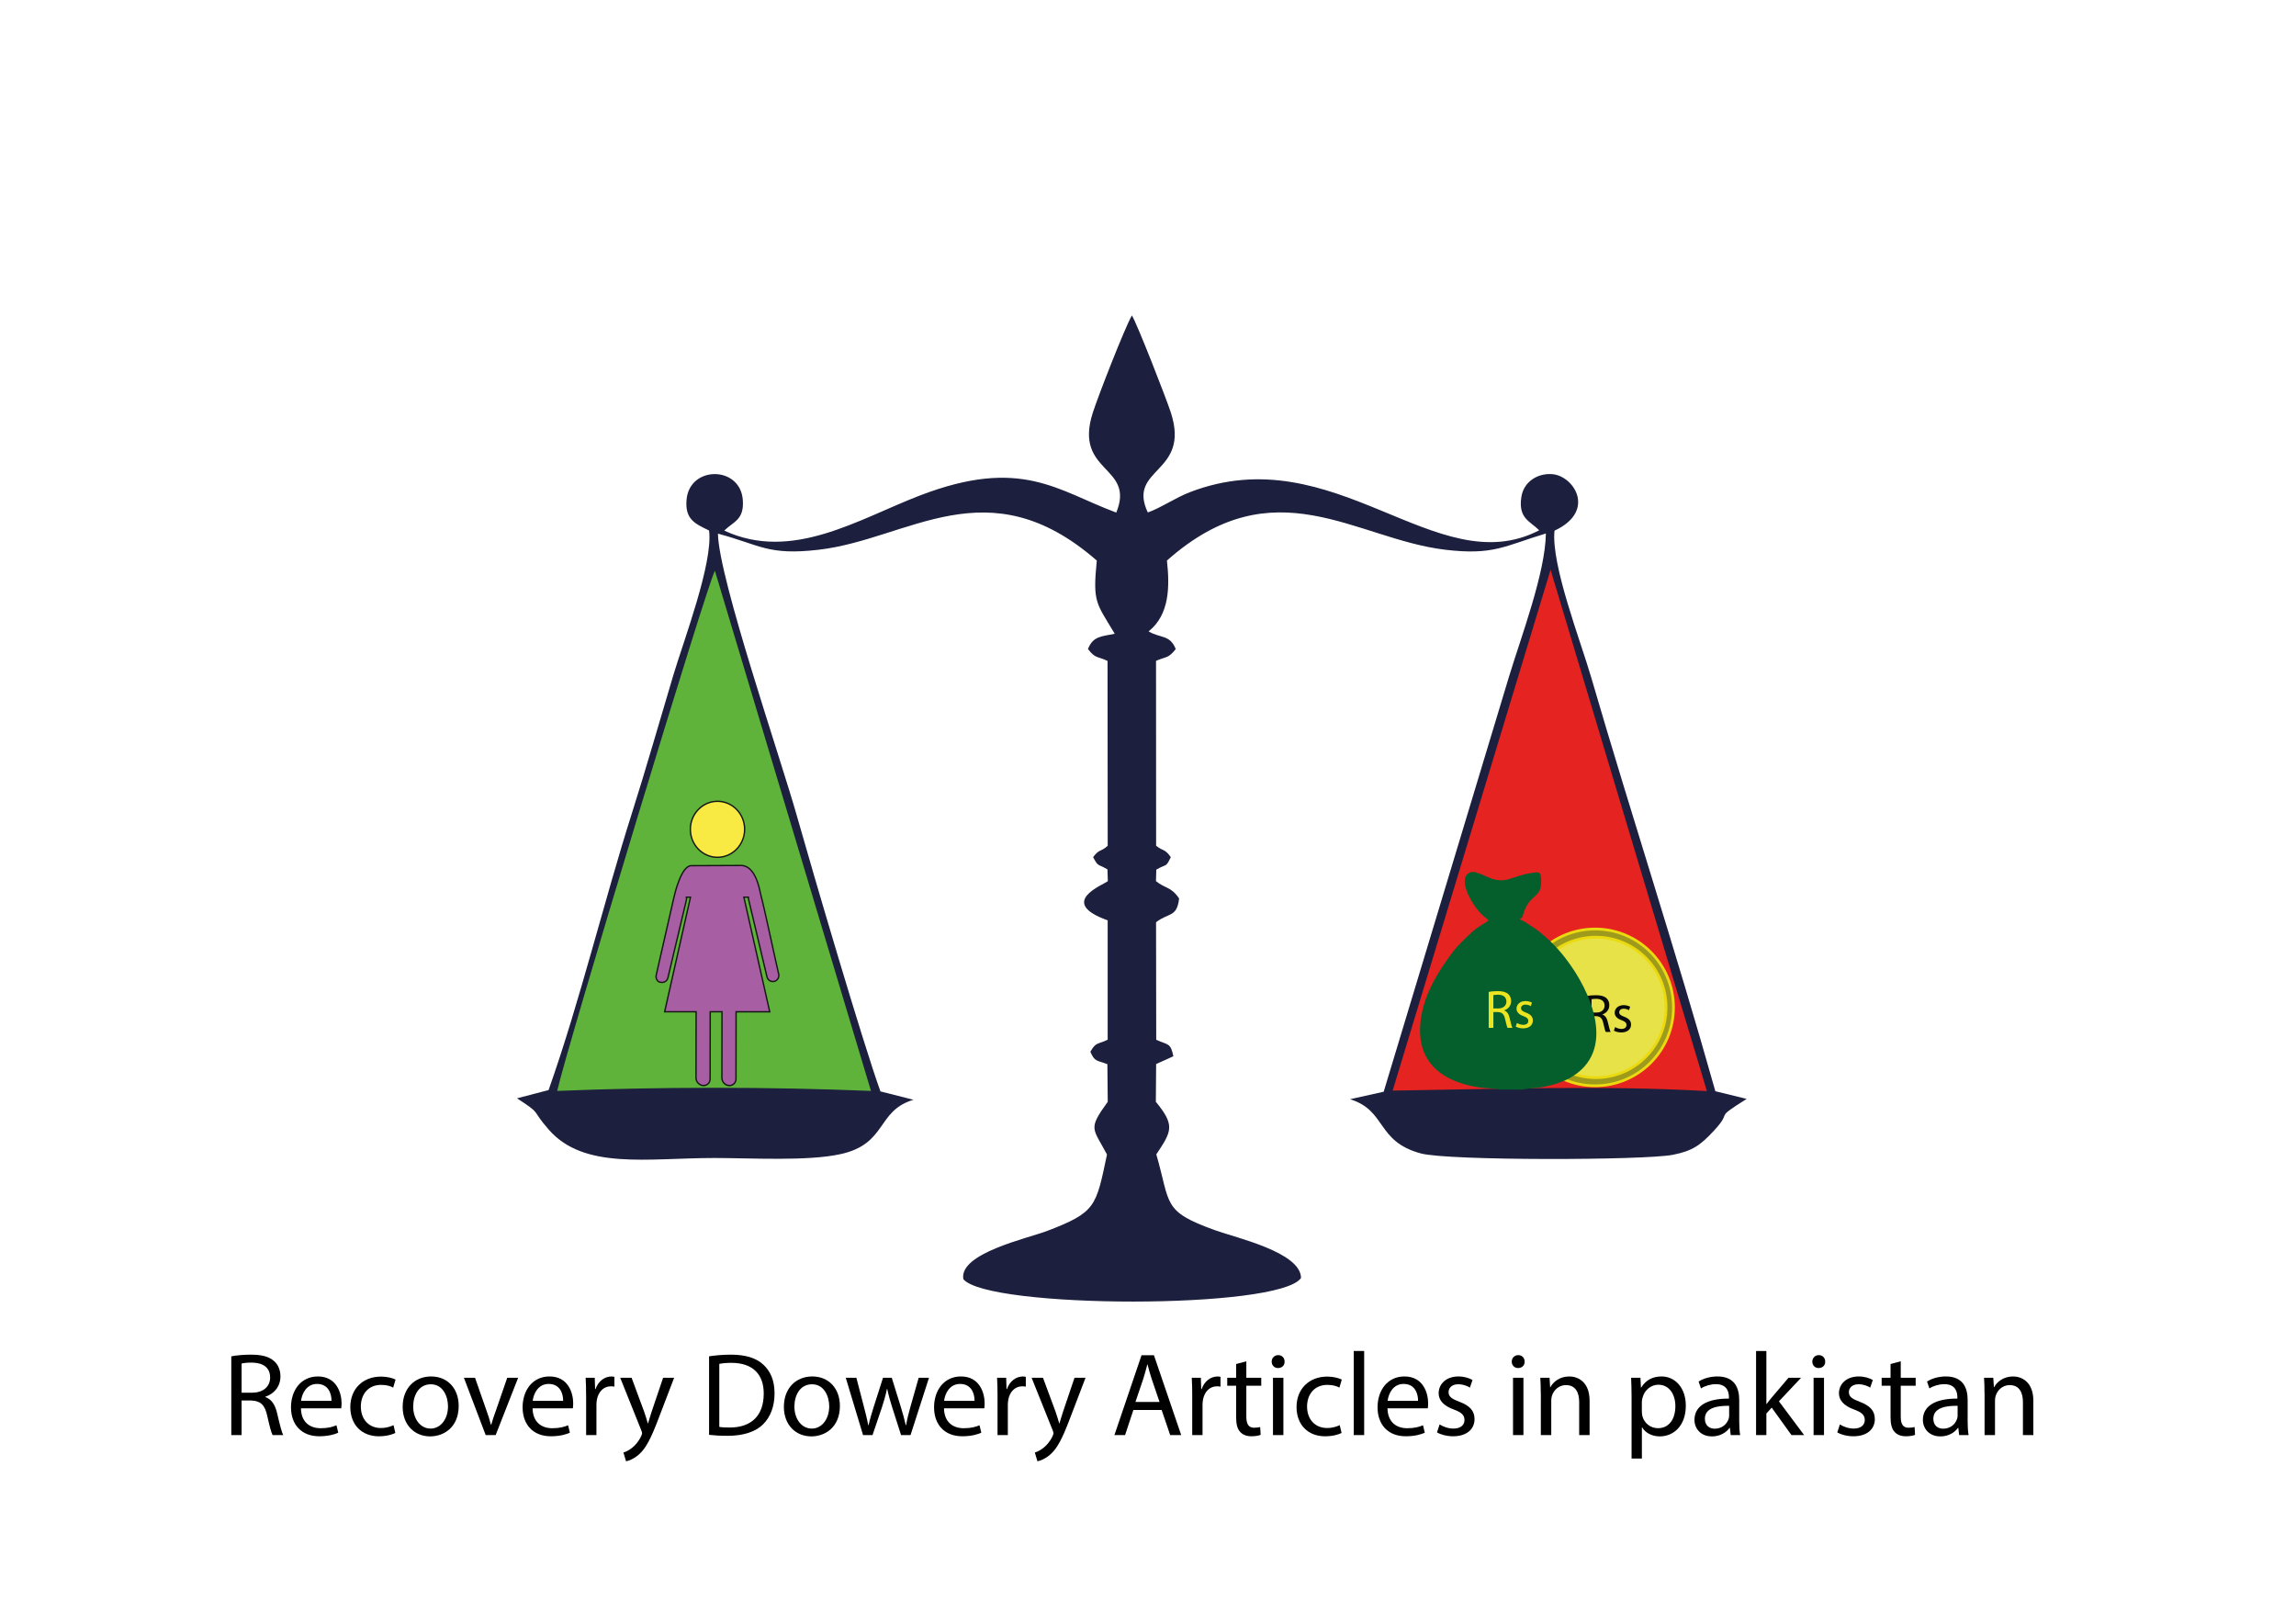 <?xml version="1.0" encoding="utf-8"?>
<!-- Generator: Adobe Illustrator 26.0.1, SVG Export Plug-In . SVG Version: 6.00 Build 0)  -->
<svg version="1.1" id="Layer_1" xmlns="http://www.w3.org/2000/svg" xmlns:xlink="http://www.w3.org/1999/xlink" x="0px" y="0px"
	 viewBox="0 0 841.89 595.28" style="enable-background:new 0 0 841.89 595.28;" xml:space="preserve">
<style type="text/css">
	.st0{fill-rule:evenodd;clip-rule:evenodd;fill:#1C1F3D;}
	.st1{fill-rule:evenodd;clip-rule:evenodd;fill:#5FB23A;}
	.st2{fill-rule:evenodd;clip-rule:evenodd;fill:#E52321;}
	.st3{fill:#9E9B1C;stroke:#EBDA10;stroke-miterlimit:10;}
	.st4{fill:#E7E247;stroke:#EBDA10;stroke-miterlimit:10;}
	.st5{fill-rule:evenodd;clip-rule:evenodd;fill:#E7E247;}
	.st6{fill-rule:evenodd;clip-rule:evenodd;fill:#055F2C;}
	.st7{fill:#A85EA2;stroke:#141515;stroke-width:0.5;stroke-miterlimit:10;}
	.st8{fill:#F8EA42;stroke:#141515;stroke-width:0.5;stroke-miterlimit:10;}
	.st9{fill:#090A0A;}
	.st10{fill:#ECE321;}
</style>
<g>
	<path id="XMLID_6_" class="st0" d="M409.31,187.92c-21.51-7.97-34.78-20.58-72.06-6.24c-22.51,8.65-46.86,24.41-71.69,12.84
		c3.51-3.4,7.4-3.94,6.8-11.37c-1.05-12.44-19.47-12.47-20.61,0c-0.65,7.31,3.12,8.84,8.25,11.34c1.53,11.85-9.27,40.22-13.12,53.09
		c-5.02,16.75-9.89,33.93-15.17,50.54c-10.46,32.97-19.13,69.25-30.56,101.51l-11.57,3.03c9.41,6.12,4.82,3.69,11.59,11.42
		c12.95,14.91,36.2,10.46,60.86,10.46c13.04,0,34.1,1.25,46.18-1.42c17.18-3.77,13.1-15.85,26.73-19.93l-12.1-3.06
		c-6.41-17.69-24.77-80.25-30.59-100.83c-6.01-21.37-28.74-87.34-29-103.66c15.53,4.14,18.31,8.08,36.96,5.9
		c33.11-3.83,61.91-30.95,101.96,3.97c-1.56,15.53-0.17,15.48,6.58,26.84c-4.88,0.99-8.02,0.88-9.81,5.61
		c2.83,3.63,3.37,2.52,7.17,4.34l0.06,67.78c-2.78,2.47-3,1.02-5.36,4.17c2.04,3.74,1.53,2.27,5.27,4.48l0.14,4.31
		c-1.56,1.33-18.74,7.71-0.06,14.37v43.77c-3.86,1.84-4.28,0.79-6.35,4.42c1.67,3.74,2.21,3,6.24,4.54l0.14,13.8
		c-7.4,10.2-5.47,9.47-0.28,19.33c-4.05,19.13-3.97,21.15-22.08,28.06c-7.03,2.66-32.29,8.16-30.59,17.63
		c8.93,10.86,115.97,11.2,123.82-0.45c-0.14-9.44-23.7-14.66-31.61-17.52c-19.42-7-16.13-9.44-21.46-27.78
		c5.7-8.53,6.94-10.63-0.17-19.28l0.11-13.83l6.32-2.86c-1.02-4.99-1.87-4.05-6.29-6.04l-0.06-43.09c4.62-3.6,7.68-1.7,8.45-8.73
		c-2.98-4.39-5.07-3.54-8.48-6.35l0.11-4.2c3.91-2.3,3.4-0.57,5.33-4.59c-2.27-3.17-2.66-2.04-5.39-4.17l-0.03-67.8
		c3.88-1.67,4.45-0.82,7.23-4.31c-2.13-5.41-5.73-3.91-9.95-6.49c7.77-6.21,7.74-16.55,6.72-25.97
		c39.37-34.92,69.08-7.91,101.96-3.97c17.8,2.13,21.77-1.36,36.99-5.95c-0.2,14.43-9.04,37.76-13.49,52.38l-45.98,152.28
		l-12.33,2.75c13.49,4.17,9.5,15.42,25.94,19.87c9.98,2.72,81.92,2.55,92.38,0.51c7.29-1.42,10.23-3.6,15.02-8.76
		c7.54-8.08-0.77-3.63,12.08-11.74l-11.48-2.81c-14.57-51.79-30.61-100.57-45.52-151.71c-3.91-13.46-14.74-41.22-13.46-53.8
		c15.51-7.23,7.03-20.13-0.82-20.72c-5.44-0.43-10.52,2.83-11.34,8.42c-1.19,7.85,3.26,8.82,6.55,12.16
		c-37.73,19.56-74.83-34.47-128.1-13.97c-5.16,1.98-11.03,5.95-15.42,7.43c-7.74-16.55,15.73-14.06,8.48-36.54
		c-1.56-4.9-12.53-32.97-14.31-35.69c-2.64,4.59-12.33,29.42-14.34,35.69C393.55,173.58,416.43,170.6,409.31,187.92L409.31,187.92z"
		/>
	<path id="XMLID_5_" class="st1" d="M204.31,399.95c37.47-1.53,77.58-1.53,115.06,0l-57.23-190.69
		C259.79,212.5,207.66,384.73,204.31,399.95L204.31,399.95z"/>
	<path id="XMLID_4_" class="st2" d="M510.65,399.84c37.96-0.57,77.58-1.98,115.23,0.17l-57.32-191.14L510.65,399.84z"/>
	<circle id="XMLID_16_" class="st3" cx="584.88" cy="369.33" r="28.74"/>
	<circle id="XMLID_18_" class="st4" cx="585.16" cy="369.33" r="25.75"/>
	<path id="XMLID_17_" class="st5" d="M583.81,368c-0.71,0-1.85-0.88-1.85-1.96s1.14-1.96,1.85-1.96
		C584.52,364.08,584.52,368,583.81,368z"/>
	<path id="XMLID_19_" class="st5" d="M589.26,372.58c0,1.16-1.63,2.1-2.27,2.1c-0.63,0-0.63-4.21,0-4.21
		C587.63,370.48,589.26,371.42,589.26,372.58z"/>
	<path id="XMLID_9_" class="st6" d="M554.64,378.05c2.2-0.19,4.25-1.32,4.26-3.54c0.01-2.35-2.18-3.08-4.22-3.54L554.64,378.05z"/>
	<path id="XMLID_8_" class="st6" d="M550.45,365.77c0.52,0.17,0.11,0.08,0.27-0.13v-6.12C546.29,360.49,546.09,365.07,550.45,365.77
		L550.45,365.77z"/>
	<g id="XMLID_21_">
		<path id="XMLID_392_" class="st7" d="M247.13,328.91l-6.51,28.55c-0.27,1.18,0.42,2.65,1.64,2.65l0,0
			c1.18,0.28,2.38-0.46,2.65-1.64l6.78-28.55c0.08-0.34,0.08-0.68,0-1h1.49l-9.47,42.01h11.54l-0.04,24.25
			c0,1.43,1.16,2.68,2.58,2.79l0,0c1.42,0.11,2.59-0.97,2.59-2.4l0.04-24.64h4.32l-0.04,24.25c0,1.43,1.16,2.68,2.58,2.79l0,0
			c1.42,0.11,2.59-0.97,2.59-2.4l0.04-24.64h12.33l-9.48-42.01h1.65c-0.02,0.22,0,0.45,0.05,0.68l6.78,28.55
			c0.28,1.18,1.48,1.91,2.65,1.64l0,0c1.18-0.28,1.91-1.48,1.64-2.66c-1.33-5.6-5.13-23.71-6.54-28.97
			c-0.47-2.09-1.91-10.89-7.32-10.87l-18.21,0.08C249.77,317.39,247.38,327.85,247.13,328.91L247.13,328.91z"/>
		<path id="XMLID_393_" class="st8" d="M263.09,314.3c5.48,0,9.95-4.61,9.95-10.27c0-5.65-4.47-10.26-9.95-10.26
			c-5.48,0-9.95,4.61-9.95,10.26C253.13,309.69,257.6,314.3,263.09,314.3L263.09,314.3z"/>
	</g>
	<g id="XMLID_3_">
		<path class="st9" d="M581.87,365.14c0.87-0.18,2.12-0.28,3.31-0.28c1.84,0,3.03,0.34,3.87,1.09c0.67,0.59,1.05,1.51,1.05,2.54
			c0,1.76-1.11,2.93-2.52,3.41v0.06c1.03,0.36,1.65,1.31,1.96,2.7c0.44,1.86,0.75,3.15,1.03,3.67h-1.78
			c-0.22-0.38-0.52-1.53-0.89-3.19c-0.4-1.84-1.11-2.54-2.68-2.6h-1.63v5.79h-1.72V365.14z M583.59,371.22h1.76
			c1.84,0,3.01-1.01,3.01-2.54c0-1.72-1.25-2.48-3.07-2.5c-0.83,0-1.43,0.08-1.71,0.16V371.22z"/>
		<path class="st9" d="M592.23,376.53c0.52,0.34,1.43,0.69,2.3,0.69c1.27,0,1.86-0.63,1.86-1.43c0-0.83-0.5-1.29-1.78-1.76
			c-1.72-0.61-2.54-1.57-2.54-2.72c0-1.55,1.25-2.81,3.31-2.81c0.97,0,1.82,0.28,2.36,0.59l-0.44,1.27
			c-0.38-0.24-1.07-0.55-1.96-0.55c-1.03,0-1.61,0.59-1.61,1.31c0,0.79,0.57,1.15,1.82,1.63c1.67,0.63,2.52,1.47,2.52,2.89
			c0,1.68-1.31,2.87-3.59,2.87c-1.05,0-2.02-0.26-2.7-0.65L592.23,376.53z"/>
	</g>
	<g id="XMLID_2_">
		<path id="XMLID_11_" class="st6" d="M549.88,399.45h8.53c0.82-0.36,4.99-0.57,6.33-0.77c3.47-0.52,7.78-1.74,10.81-3.43
			c17.63-9.82,7.9-31.73-1.46-43.86c-3.26-4.22-6.59-7.49-10.74-10.66l-4.26-2.8l-1.93-0.93c0.34-0.34,0.99-0.42,1.11-0.91
			c2.4-9.12,6.96-6.06,6.85-13.18c-0.05-3.37-0.66-3.31-3.44-2.89c-7.68,1.15-9.44,4.43-16.03,1.58c-0.8-0.34-1.52-0.68-2.35-1.03
			c-0.67-0.29-1.98-0.61-2.46-0.87h-1.52c-0.87,0.59-1.52,0.64-1.94,1.79c-1.36,3.66,2.61,9.99,4.8,12.53
			c1.88,2.18,2.14,1.99,3.68,3.44c-0.93,0.76-4.04,2.24-6.5,4.6c-2.47,2.36-4.99,4.65-7.04,7.45c-4.73,6.43-9.17,13.39-10.91,21.71
			c-3.72,17.83,7.37,25.68,21.86,27.57C544.7,398.96,549.01,399.07,549.88,399.45L549.88,399.45z"/>
		<g id="XMLID_1_">
			<path class="st10" d="M545.87,363.64c0.87-0.18,2.12-0.28,3.31-0.28c1.84,0,3.03,0.34,3.87,1.09c0.67,0.59,1.05,1.51,1.05,2.54
				c0,1.76-1.11,2.93-2.52,3.41v0.06c1.03,0.36,1.65,1.31,1.96,2.7c0.44,1.86,0.75,3.15,1.03,3.67h-1.78
				c-0.22-0.38-0.52-1.53-0.89-3.19c-0.4-1.84-1.11-2.54-2.68-2.6h-1.63v5.79h-1.72V363.64z M547.59,369.72h1.76
				c1.84,0,3.01-1.01,3.01-2.54c0-1.72-1.25-2.48-3.07-2.5c-0.83,0-1.43,0.08-1.71,0.16V369.72z"/>
			<path class="st10" d="M556.23,375.03c0.52,0.34,1.43,0.69,2.3,0.69c1.27,0,1.86-0.63,1.86-1.43c0-0.83-0.5-1.29-1.78-1.76
				c-1.72-0.61-2.54-1.57-2.54-2.72c0-1.55,1.25-2.81,3.31-2.81c0.97,0,1.82,0.28,2.36,0.59l-0.44,1.27
				c-0.38-0.24-1.07-0.55-1.96-0.55c-1.03,0-1.61,0.59-1.61,1.31c0,0.79,0.57,1.15,1.82,1.63c1.67,0.63,2.52,1.47,2.52,2.89
				c0,1.68-1.31,2.87-3.59,2.87c-1.05,0-2.02-0.26-2.7-0.65L556.23,375.03z"/>
		</g>
	</g>
</g>
<g id="XMLID_13_">
	<path d="M84.81,497.25c1.91-0.39,4.65-0.61,7.25-0.61c4.04,0,6.64,0.74,8.47,2.39c1.48,1.3,2.3,3.3,2.3,5.56
		c0,3.86-2.43,6.43-5.52,7.47v0.13c2.26,0.78,3.6,2.87,4.3,5.91c0.96,4.08,1.65,6.91,2.26,8.03h-3.91
		c-0.48-0.83-1.13-3.34-1.95-6.99c-0.87-4.04-2.43-5.56-5.86-5.69h-3.56v12.68h-3.78V497.25z M88.59,510.58h3.86
		c4.04,0,6.6-2.21,6.6-5.56c0-3.78-2.74-5.43-6.73-5.47c-1.82,0-3.13,0.17-3.73,0.35V510.58z"/>
	<path d="M110.35,516.31c0.09,5.17,3.39,7.3,7.21,7.3c2.74,0,4.39-0.48,5.82-1.09l0.65,2.74c-1.35,0.61-3.65,1.3-6.99,1.3
		c-6.47,0-10.34-4.26-10.34-10.6c0-6.34,3.73-11.33,9.86-11.33c6.86,0,8.69,6.04,8.69,9.9c0,0.78-0.09,1.39-0.13,1.78H110.35z
		 M121.55,513.58c0.04-2.43-1-6.21-5.3-6.21c-3.87,0-5.56,3.56-5.86,6.21H121.55z"/>
	<path d="M144.96,525.35c-1,0.52-3.21,1.22-6.04,1.22c-6.34,0-10.47-4.3-10.47-10.73c0-6.47,4.43-11.16,11.29-11.16
		c2.26,0,4.26,0.57,5.3,1.09l-0.87,2.95c-0.91-0.52-2.35-1-4.43-1c-4.82,0-7.43,3.56-7.43,7.95c0,4.86,3.13,7.86,7.3,7.86
		c2.17,0,3.6-0.56,4.69-1.04L144.96,525.35z"/>
	<path d="M168.19,515.44c0,7.77-5.38,11.16-10.47,11.16c-5.69,0-10.07-4.17-10.07-10.81c0-7.04,4.6-11.16,10.42-11.16
		C164.11,504.63,168.19,509.02,168.19,515.44z M151.51,515.66c0,4.6,2.65,8.08,6.38,8.08c3.65,0,6.38-3.43,6.38-8.16
		c0-3.56-1.78-8.08-6.3-8.08C153.47,507.5,151.51,511.67,151.51,515.66z"/>
	<path d="M174.18,505.11l4.13,11.81c0.69,1.91,1.26,3.65,1.69,5.38h0.13c0.48-1.74,1.09-3.47,1.78-5.38l4.08-11.81h4l-8.25,21.02
		h-3.65l-7.99-21.02H174.18z"/>
	<path d="M195.28,516.31c0.09,5.17,3.39,7.3,7.21,7.3c2.74,0,4.39-0.48,5.82-1.09l0.65,2.74c-1.35,0.61-3.65,1.3-6.99,1.3
		c-6.47,0-10.34-4.26-10.34-10.6c0-6.34,3.73-11.33,9.86-11.33c6.86,0,8.69,6.04,8.69,9.9c0,0.78-0.09,1.39-0.13,1.78H195.28z
		 M206.49,513.58c0.04-2.43-1-6.21-5.3-6.21c-3.87,0-5.56,3.56-5.86,6.21H206.49z"/>
	<path d="M214.91,511.67c0-2.48-0.04-4.6-0.17-6.56h3.34l0.13,4.13h0.17c0.96-2.82,3.26-4.6,5.82-4.6c0.43,0,0.74,0.04,1.09,0.13
		v3.6c-0.39-0.09-0.78-0.13-1.3-0.13c-2.69,0-4.6,2.04-5.12,4.91c-0.09,0.52-0.17,1.13-0.17,1.78v11.2h-3.78V511.67z"/>
	<path d="M231.59,505.11l4.6,12.42c0.48,1.39,1,3.04,1.35,4.3h0.09c0.39-1.26,0.83-2.87,1.35-4.39l4.17-12.33h4.04l-5.73,14.98
		c-2.74,7.21-4.6,10.9-7.21,13.16c-1.87,1.65-3.73,2.3-4.69,2.48l-0.96-3.21c0.96-0.3,2.21-0.91,3.34-1.87
		c1.04-0.83,2.35-2.3,3.21-4.26c0.17-0.39,0.3-0.7,0.3-0.91s-0.09-0.52-0.26-1l-7.77-19.37H231.59z"/>
	<path d="M259.99,497.25c2.3-0.35,5.04-0.61,8.03-0.61c5.43,0,9.29,1.26,11.86,3.65c2.61,2.39,4.13,5.78,4.13,10.51
		c0,4.78-1.48,8.68-4.21,11.38c-2.74,2.74-7.25,4.21-12.94,4.21c-2.69,0-4.95-0.13-6.86-0.35V497.25z M263.76,523.13
		c0.96,0.17,2.34,0.22,3.82,0.22c8.08,0,12.46-4.52,12.46-12.42c0.04-6.91-3.86-11.29-11.86-11.29c-1.95,0-3.43,0.17-4.43,0.39
		V523.13z"/>
	<path d="M307.97,515.44c0,7.77-5.38,11.16-10.47,11.16c-5.69,0-10.07-4.17-10.07-10.81c0-7.04,4.6-11.16,10.42-11.16
		C303.89,504.63,307.97,509.02,307.97,515.44z M291.29,515.66c0,4.6,2.65,8.08,6.38,8.08c3.65,0,6.38-3.43,6.38-8.16
		c0-3.56-1.78-8.08-6.3-8.08C293.25,507.5,291.29,511.67,291.29,515.66z"/>
	<path d="M314.01,505.11l2.78,10.68c0.61,2.35,1.17,4.52,1.56,6.69h0.13c0.48-2.13,1.17-4.39,1.87-6.64l3.43-10.73h3.21l3.26,10.51
		c0.78,2.52,1.39,4.73,1.87,6.86h0.13c0.35-2.13,0.91-4.34,1.61-6.82l3-10.55h3.78l-6.77,21.02h-3.47l-3.21-10.03
		c-0.74-2.35-1.35-4.43-1.87-6.91h-0.09c-0.52,2.52-1.17,4.69-1.91,6.95l-3.39,9.99h-3.47l-6.34-21.02H314.01z"/>
	<path d="M346.14,516.31c0.09,5.17,3.39,7.3,7.21,7.3c2.74,0,4.39-0.48,5.82-1.09l0.65,2.74c-1.35,0.61-3.65,1.3-6.99,1.3
		c-6.47,0-10.33-4.26-10.33-10.6c0-6.34,3.73-11.33,9.86-11.33c6.86,0,8.69,6.04,8.69,9.9c0,0.78-0.09,1.39-0.13,1.78H346.14z
		 M357.34,513.58c0.04-2.43-1-6.21-5.3-6.21c-3.87,0-5.56,3.56-5.86,6.21H357.34z"/>
	<path d="M365.77,511.67c0-2.48-0.04-4.6-0.17-6.56h3.34l0.13,4.13h0.17c0.96-2.82,3.26-4.6,5.82-4.6c0.43,0,0.74,0.04,1.08,0.13
		v3.6c-0.39-0.09-0.78-0.13-1.3-0.13c-2.69,0-4.6,2.04-5.12,4.91c-0.09,0.52-0.17,1.13-0.17,1.78v11.2h-3.78V511.67z"/>
	<path d="M382.44,505.11l4.6,12.42c0.48,1.39,1,3.04,1.35,4.3h0.09c0.39-1.26,0.83-2.87,1.35-4.39l4.17-12.33h4.04l-5.73,14.98
		c-2.74,7.21-4.6,10.9-7.21,13.16c-1.87,1.65-3.74,2.3-4.69,2.48l-0.96-3.21c0.96-0.3,2.21-0.91,3.34-1.87
		c1.04-0.83,2.34-2.3,3.21-4.26c0.17-0.39,0.3-0.7,0.3-0.91s-0.09-0.52-0.26-1l-7.77-19.37H382.44z"/>
	<path d="M415.58,516.92l-3.04,9.21h-3.91l9.94-29.27h4.56l9.99,29.27h-4.04l-3.13-9.21H415.58z M425.17,513.97l-2.87-8.42
		c-0.65-1.91-1.08-3.65-1.52-5.34h-0.09c-0.43,1.74-0.91,3.52-1.48,5.3l-2.87,8.47H425.17z"/>
	<path d="M437.16,511.67c0-2.48-0.04-4.6-0.17-6.56h3.34l0.13,4.13h0.17c0.96-2.82,3.26-4.6,5.82-4.6c0.43,0,0.74,0.04,1.08,0.13
		v3.6c-0.39-0.09-0.78-0.13-1.3-0.13c-2.69,0-4.6,2.04-5.12,4.91c-0.09,0.52-0.17,1.13-0.17,1.78v11.2h-3.78V511.67z"/>
	<path d="M457,499.07v6.04h5.47v2.91H457v11.33c0,2.61,0.74,4.08,2.87,4.08c1,0,1.74-0.13,2.21-0.26l0.17,2.87
		c-0.74,0.3-1.91,0.52-3.39,0.52c-1.78,0-3.21-0.56-4.12-1.61c-1.09-1.13-1.48-3-1.48-5.47v-11.46h-3.26v-2.91h3.26v-5.04
		L457,499.07z"/>
	<path d="M471.03,499.2c0.04,1.3-0.91,2.35-2.43,2.35c-1.35,0-2.3-1.04-2.3-2.35c0-1.35,1-2.39,2.39-2.39
		C470.12,496.81,471.03,497.86,471.03,499.2z M466.77,526.13v-21.02h3.82v21.02H466.77z"/>
	<path d="M491.92,525.35c-1,0.52-3.21,1.22-6.04,1.22c-6.34,0-10.47-4.3-10.47-10.73c0-6.47,4.43-11.16,11.29-11.16
		c2.26,0,4.26,0.57,5.3,1.09l-0.87,2.95c-0.91-0.52-2.34-1-4.43-1c-4.82,0-7.43,3.56-7.43,7.95c0,4.86,3.13,7.86,7.29,7.86
		c2.17,0,3.6-0.56,4.69-1.04L491.92,525.35z"/>
	<path d="M496.39,495.29h3.82v30.83h-3.82V495.29z"/>
	<path d="M508.76,516.31c0.09,5.17,3.39,7.3,7.21,7.3c2.74,0,4.39-0.48,5.82-1.09l0.65,2.74c-1.35,0.61-3.65,1.3-6.99,1.3
		c-6.47,0-10.33-4.26-10.33-10.6c0-6.34,3.73-11.33,9.86-11.33c6.86,0,8.69,6.04,8.69,9.9c0,0.78-0.09,1.39-0.13,1.78H508.76z
		 M519.97,513.58c0.04-2.43-1-6.21-5.3-6.21c-3.87,0-5.56,3.56-5.86,6.21H519.97z"/>
	<path d="M527.87,522.22c1.13,0.74,3.13,1.52,5.04,1.52c2.78,0,4.08-1.39,4.08-3.13c0-1.82-1.09-2.82-3.91-3.86
		c-3.78-1.35-5.56-3.43-5.56-5.95c0-3.39,2.74-6.17,7.25-6.17c2.13,0,4,0.61,5.17,1.3l-0.96,2.78c-0.83-0.52-2.35-1.22-4.3-1.22
		c-2.26,0-3.52,1.3-3.52,2.87c0,1.74,1.26,2.52,4,3.56c3.65,1.39,5.52,3.21,5.52,6.34c0,3.69-2.87,6.3-7.86,6.3
		c-2.3,0-4.43-0.56-5.91-1.43L527.87,522.22z"/>
	<path d="M559.05,499.2c0.04,1.3-0.91,2.35-2.43,2.35c-1.35,0-2.3-1.04-2.3-2.35c0-1.35,1-2.39,2.39-2.39
		C558.14,496.81,559.05,497.86,559.05,499.2z M554.79,526.13v-21.02h3.82v21.02H554.79z"/>
	<path d="M564.96,510.8c0-2.17-0.04-3.95-0.17-5.69h3.39l0.22,3.47h0.09c1.04-2,3.47-3.95,6.95-3.95c2.91,0,7.43,1.74,7.43,8.95
		v12.55h-3.82v-12.12c0-3.39-1.26-6.21-4.86-6.21c-2.52,0-4.47,1.78-5.12,3.91c-0.17,0.48-0.26,1.13-0.26,1.78v12.64h-3.82V510.8z"
		/>
	<path d="M598.26,511.97c0-2.69-0.09-4.86-0.17-6.86h3.43l0.17,3.6h0.09c1.56-2.56,4.04-4.08,7.47-4.08c5.08,0,8.9,4.3,8.9,10.68
		c0,7.56-4.6,11.29-9.55,11.29c-2.78,0-5.21-1.22-6.47-3.3h-0.09v11.42h-3.78V511.97z M602.04,517.57c0,0.56,0.09,1.08,0.17,1.56
		c0.69,2.65,3,4.47,5.73,4.47c4.04,0,6.38-3.3,6.38-8.12c0-4.21-2.21-7.82-6.25-7.82c-2.61,0-5.04,1.87-5.78,4.73
		c-0.13,0.48-0.26,1.04-0.26,1.56V517.57z"/>
	<path d="M634.61,526.13l-0.3-2.65h-0.13c-1.17,1.65-3.43,3.13-6.43,3.13c-4.26,0-6.43-3-6.43-6.04c0-5.08,4.52-7.86,12.64-7.82
		v-0.43c0-1.74-0.48-4.86-4.78-4.86c-1.95,0-4,0.61-5.47,1.56l-0.87-2.52c1.74-1.13,4.26-1.87,6.9-1.87c6.43,0,7.99,4.39,7.99,8.6
		v7.86c0,1.82,0.09,3.6,0.35,5.04H634.61z M634.04,515.4c-4.17-0.09-8.9,0.65-8.9,4.73c0,2.48,1.65,3.65,3.6,3.65
		c2.74,0,4.47-1.74,5.08-3.52c0.13-0.39,0.22-0.83,0.22-1.22V515.4z"/>
	<path d="M647.68,514.75h0.09c0.52-0.74,1.26-1.65,1.87-2.39l6.17-7.25h4.6l-8.12,8.64l9.25,12.38h-4.65l-7.25-10.08l-1.95,2.17v7.9
		h-3.78v-30.83h3.78V514.75z"/>
	<path d="M669.26,499.2c0.04,1.3-0.91,2.35-2.43,2.35c-1.35,0-2.3-1.04-2.3-2.35c0-1.35,1-2.39,2.39-2.39
		C668.35,496.81,669.26,497.86,669.26,499.2z M665,526.13v-21.02h3.82v21.02H665z"/>
	<path d="M674.65,522.22c1.13,0.74,3.13,1.52,5.04,1.52c2.78,0,4.08-1.39,4.08-3.13c0-1.82-1.09-2.82-3.91-3.86
		c-3.78-1.35-5.56-3.43-5.56-5.95c0-3.39,2.74-6.17,7.25-6.17c2.13,0,4,0.61,5.17,1.3l-0.96,2.78c-0.83-0.52-2.35-1.22-4.3-1.22
		c-2.26,0-3.52,1.3-3.52,2.87c0,1.74,1.26,2.52,4,3.56c3.65,1.39,5.52,3.21,5.52,6.34c0,3.69-2.87,6.3-7.86,6.3
		c-2.3,0-4.43-0.56-5.91-1.43L674.65,522.22z"/>
	<path d="M696.96,499.07v6.04h5.47v2.91h-5.47v11.33c0,2.61,0.74,4.08,2.87,4.08c1,0,1.74-0.13,2.21-0.26l0.17,2.87
		c-0.74,0.3-1.91,0.52-3.39,0.52c-1.78,0-3.21-0.56-4.12-1.61c-1.09-1.13-1.48-3-1.48-5.47v-11.46h-3.26v-2.91h3.26v-5.04
		L696.96,499.07z"/>
	<path d="M718.37,526.13l-0.3-2.65h-0.13c-1.17,1.65-3.43,3.13-6.43,3.13c-4.26,0-6.43-3-6.43-6.04c0-5.08,4.52-7.86,12.64-7.82
		v-0.43c0-1.74-0.48-4.86-4.78-4.86c-1.95,0-4,0.61-5.47,1.56l-0.87-2.52c1.74-1.13,4.26-1.87,6.9-1.87c6.43,0,7.99,4.39,7.99,8.6
		v7.86c0,1.82,0.09,3.6,0.35,5.04H718.37z M717.81,515.4c-4.17-0.09-8.9,0.65-8.9,4.73c0,2.48,1.65,3.65,3.6,3.65
		c2.74,0,4.47-1.74,5.08-3.52c0.13-0.39,0.22-0.83,0.22-1.22V515.4z"/>
	<path d="M727.67,510.8c0-2.17-0.04-3.95-0.17-5.69h3.39l0.22,3.47h0.09c1.04-2,3.47-3.95,6.95-3.95c2.91,0,7.43,1.74,7.43,8.95
		v12.55h-3.82v-12.12c0-3.39-1.26-6.21-4.86-6.21c-2.52,0-4.47,1.78-5.12,3.91c-0.17,0.48-0.26,1.13-0.26,1.78v12.64h-3.82V510.8z"
		/>
</g>
<g>
</g>
<g>
</g>
<g>
</g>
<g>
</g>
<g>
</g>
<g>
</g>
</svg>
